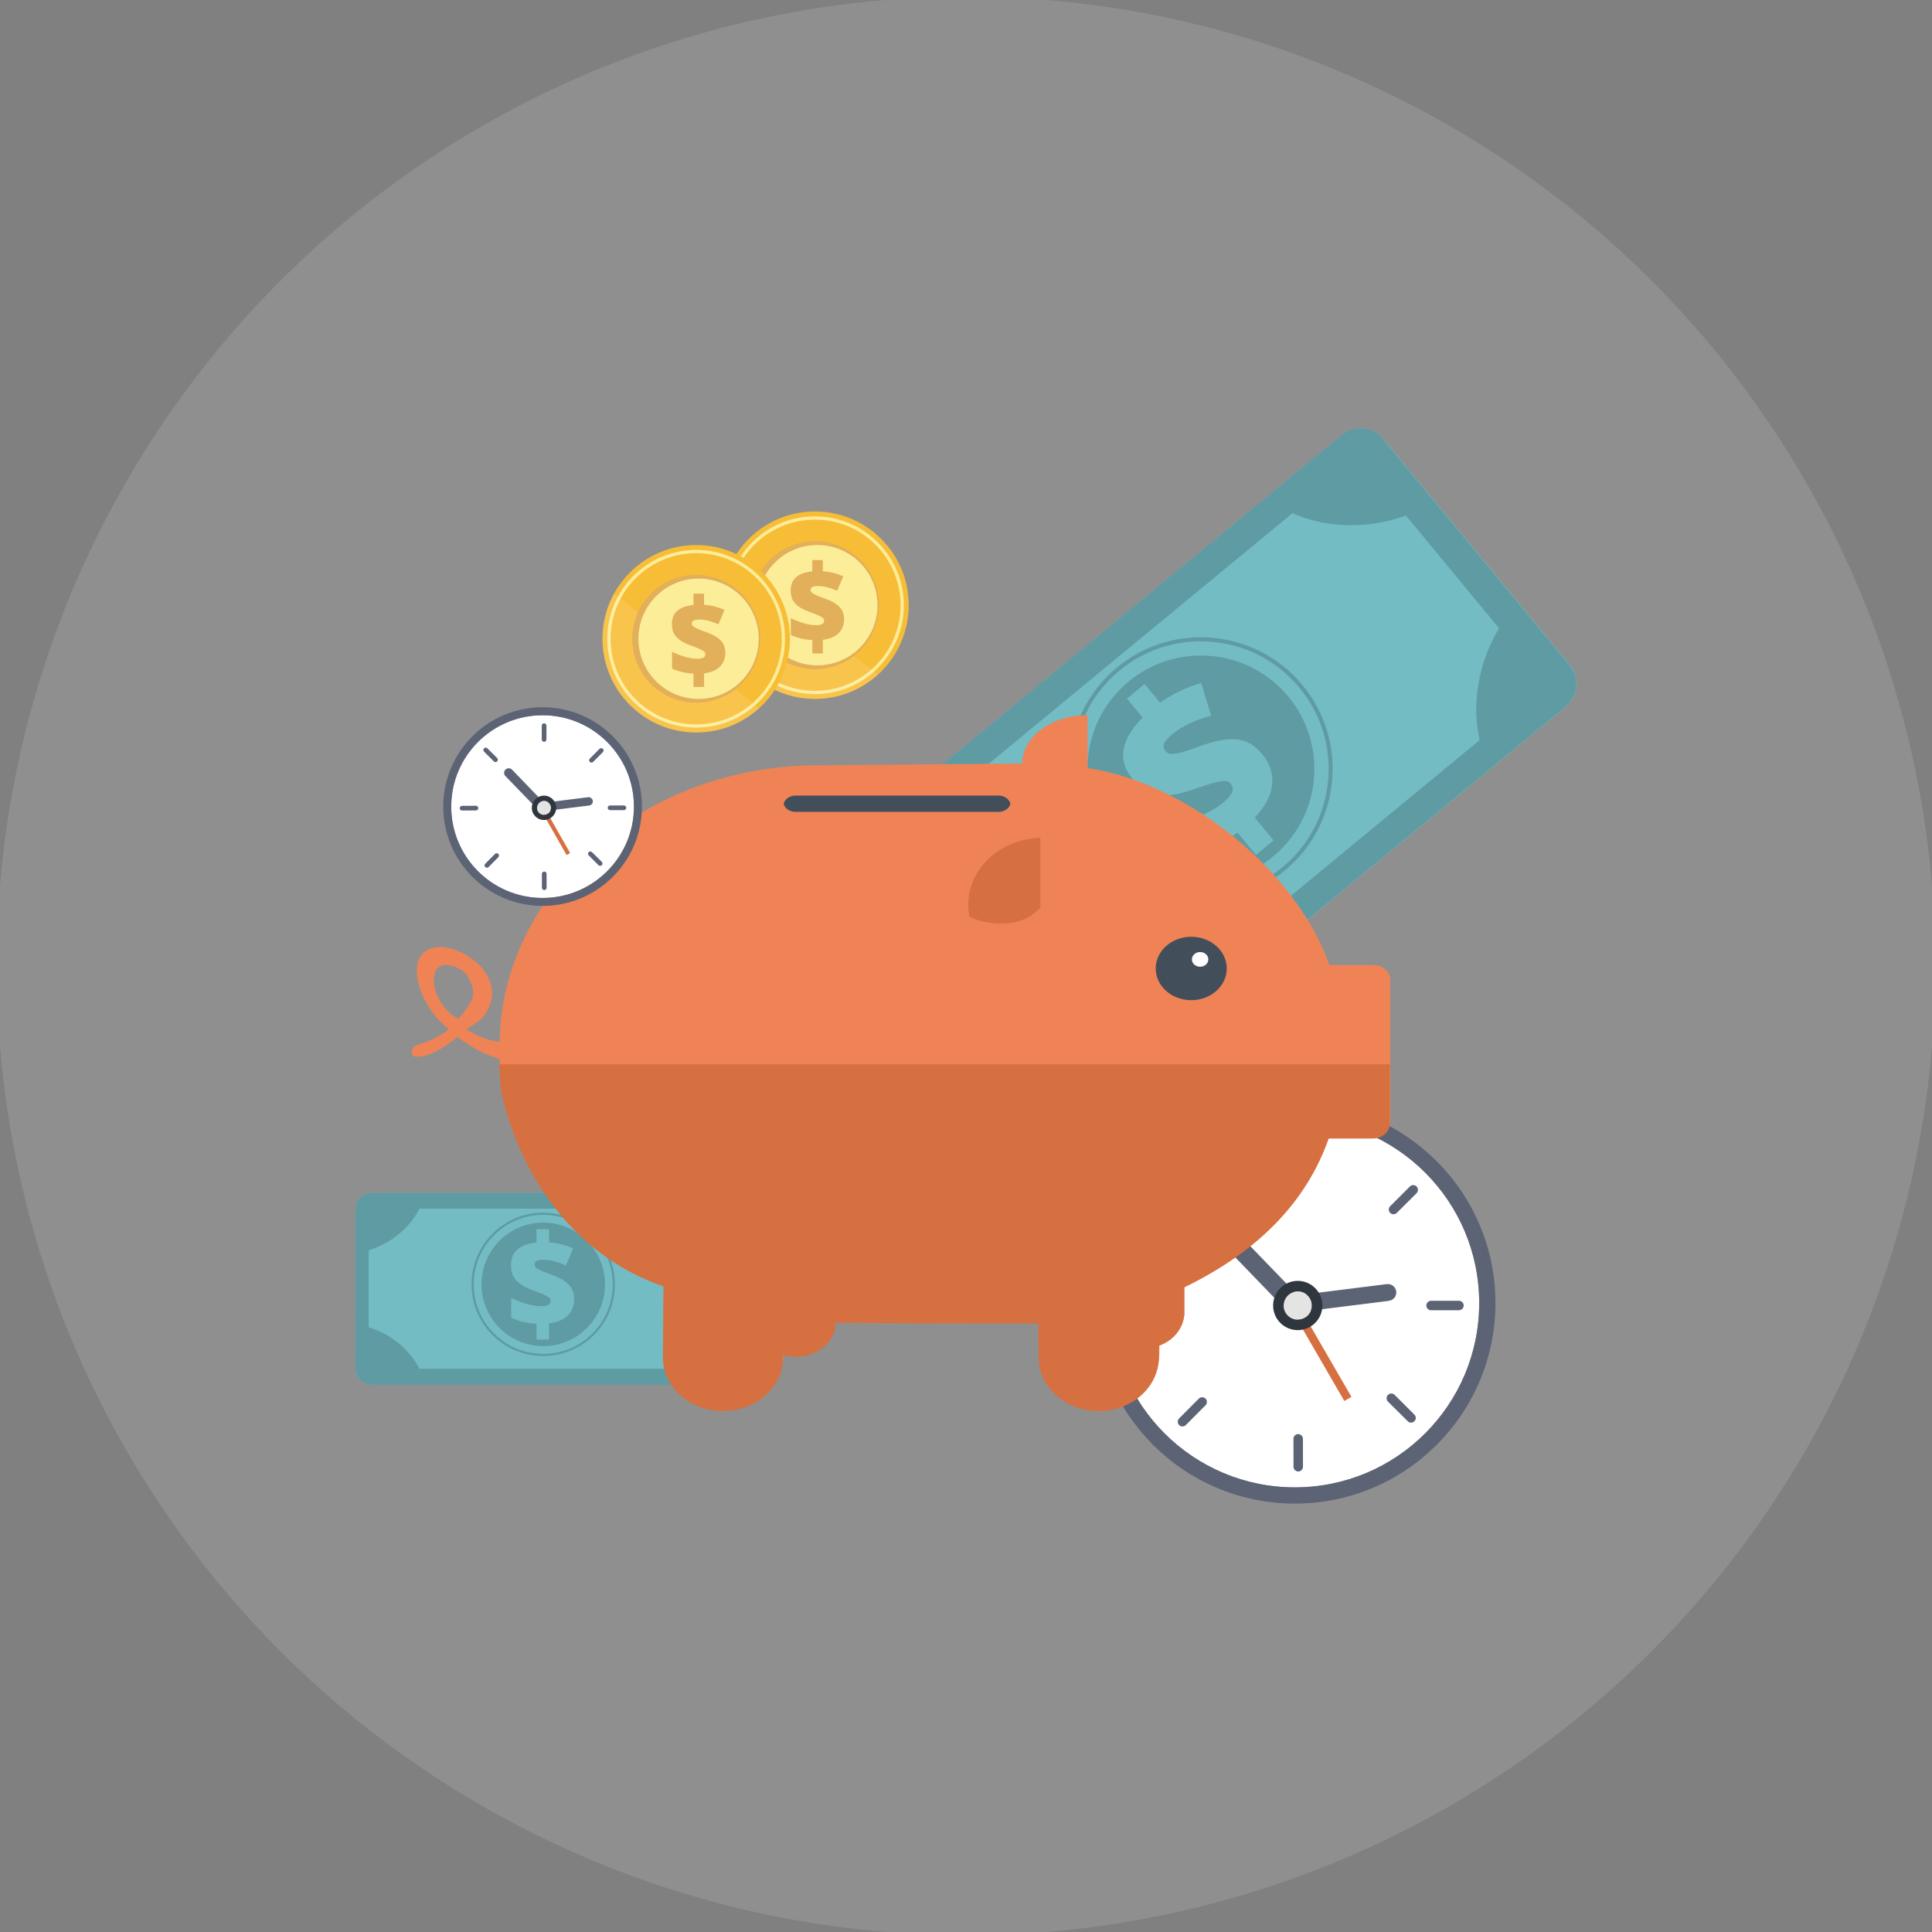 <?xml version="1.0" encoding="utf-8"?>
<!-- Generator: Adobe Illustrator 16.0.0, SVG Export Plug-In . SVG Version: 6.00 Build 0)  -->
<!DOCTYPE svg PUBLIC "-//W3C//DTD SVG 1.1//EN" "http://www.w3.org/Graphics/SVG/1.1/DTD/svg11.dtd">
<svg version="1.1" id="Layer_1" xmlns="http://www.w3.org/2000/svg" xmlns:xlink="http://www.w3.org/1999/xlink" x="0px" y="0px"
	 width="84.148px" height="84.148px" viewBox="0 0 84.148 84.148" enable-background="new 0 0 84.148 84.148" xml:space="preserve">
<rect x="0" y="0" width="84.148" height="84.148" fill="#808080" stroke="none"/>
<g>
	<circle opacity="0.22" fill="#C6C5C5" cx="42.074" cy="42.073" r="42.22"/>
	<g>
		<g>
			<circle fill="#F8BD36" cx="35.496" cy="26.359" r="4.082"/>
			<path fill="#FCED99" d="M35.496,22.49c-2.137,0-3.87,1.732-3.87,3.869c0,2.138,1.733,3.87,3.87,3.87s3.87-1.732,3.87-3.87
				C39.366,24.222,37.633,22.49,35.496,22.49z M35.496,30.09c-2.06,0-3.729-1.67-3.729-3.73c0-2.059,1.67-3.729,3.729-3.729
				s3.729,1.67,3.729,3.729C39.225,28.42,37.555,30.09,35.496,30.09z"/>
			<path opacity="0.11" fill="#FFFFFF" d="M31.92,24.391c-0.322,0.584-0.505,1.254-0.505,1.968c0,2.255,1.826,4.082,4.081,4.082
				c1.056,0,2.018-0.4,2.741-1.058L31.92,24.391z"/>
			<circle fill="#E2AF5B" cx="35.496" cy="26.359" r="2.786"/>
			<circle fill="#FCED99" cx="35.6" cy="26.359" r="2.621"/>
			<path fill="#E2AF5B" d="M35.379,27.878c-0.324-0.015-0.636-0.088-0.936-0.218v-0.736c0.171,0.087,0.356,0.159,0.558,0.218
				c0.201,0.06,0.379,0.087,0.531,0.087c0.125,0,0.217-0.014,0.277-0.045c0.057-0.029,0.086-0.081,0.086-0.151
				c0-0.049-0.021-0.09-0.062-0.125c-0.043-0.033-0.113-0.072-0.211-0.115c-0.099-0.043-0.232-0.095-0.398-0.155
				c-0.188-0.069-0.34-0.146-0.455-0.234c-0.115-0.086-0.199-0.183-0.251-0.29c-0.053-0.107-0.079-0.241-0.079-0.401
				c0-0.243,0.078-0.435,0.235-0.572c0.156-0.138,0.392-0.223,0.705-0.255v-0.492h0.46v0.488c0.294,0.016,0.59,0.089,0.889,0.217
				l-0.263,0.633c-0.311-0.139-0.589-0.208-0.837-0.208c-0.119,0-0.202,0.014-0.25,0.043c-0.049,0.027-0.072,0.071-0.072,0.127
				c0,0.049,0.018,0.09,0.053,0.121c0.035,0.032,0.094,0.067,0.181,0.106c0.085,0.04,0.204,0.085,0.356,0.137
				c0.311,0.108,0.531,0.233,0.666,0.374c0.135,0.14,0.202,0.319,0.202,0.54c0,0.249-0.079,0.45-0.236,0.605
				c-0.157,0.156-0.387,0.252-0.688,0.289v0.594h-0.46V27.878z"/>
		</g>
		<g>
			<circle fill="#F8BD36" cx="30.323" cy="27.821" r="4.082"/>
			<path fill="#FCED99" d="M30.322,23.951c-2.136,0-3.87,1.733-3.87,3.87c0,2.138,1.734,3.869,3.87,3.869
				c2.138,0,3.87-1.731,3.87-3.869C34.192,25.684,32.46,23.951,30.322,23.951z M30.322,31.551c-2.06,0-3.729-1.67-3.729-3.729
				s1.669-3.729,3.729-3.729s3.729,1.67,3.729,3.729S32.382,31.551,30.322,31.551z"/>
			<path opacity="0.11" fill="#FFFFFF" d="M26.747,25.852c-0.322,0.584-0.506,1.255-0.506,1.969c0,2.255,1.826,4.082,4.081,4.082
				c1.056,0,2.019-0.401,2.743-1.059L26.747,25.852z"/>
			<circle fill="#E2AF5B" cx="30.322" cy="27.821" r="2.786"/>
			<circle fill="#FCED99" cx="30.427" cy="27.821" r="2.62"/>
			<path fill="#E2AF5B" d="M30.206,29.338c-0.324-0.014-0.637-0.087-0.936-0.217v-0.736c0.171,0.087,0.357,0.16,0.558,0.219
				c0.201,0.059,0.378,0.088,0.531,0.088c0.126,0,0.217-0.015,0.276-0.046c0.058-0.03,0.087-0.081,0.087-0.152
				c0-0.048-0.021-0.091-0.062-0.124c-0.044-0.034-0.112-0.072-0.212-0.115c-0.098-0.043-0.23-0.095-0.397-0.156
				c-0.188-0.068-0.34-0.146-0.455-0.233s-0.199-0.184-0.252-0.29c-0.052-0.108-0.079-0.241-0.079-0.401
				c0-0.244,0.078-0.435,0.235-0.572s0.392-0.224,0.706-0.255v-0.493h0.459v0.488c0.295,0.016,0.592,0.089,0.891,0.217l-0.265,0.633
				c-0.31-0.139-0.589-0.209-0.837-0.209c-0.119,0-0.201,0.015-0.249,0.044s-0.073,0.071-0.073,0.128
				c0,0.049,0.019,0.089,0.053,0.12c0.035,0.032,0.095,0.068,0.182,0.107c0.086,0.039,0.205,0.084,0.356,0.136
				c0.31,0.109,0.53,0.234,0.666,0.375c0.135,0.139,0.202,0.319,0.202,0.539c0,0.249-0.08,0.45-0.236,0.606
				c-0.158,0.155-0.387,0.252-0.689,0.288v0.594h-0.459V29.338z"/>
		</g>
		<g>
			<circle fill="#FFFFFF" cx="56.397" cy="56.753" r="8.029"/>
			<path fill="#5B6375" d="M56.397,48.721c4.436,0,8.029,3.596,8.029,8.031c0,4.434-3.594,8.029-8.029,8.029
				c-4.434,0-8.029-3.596-8.029-8.029C48.368,52.317,51.964,48.721,56.397,48.721 M56.397,48.018c-0.594,0-1.186,0.059-1.76,0.176
				c-0.562,0.115-1.113,0.287-1.641,0.51c-0.518,0.219-1.018,0.488-1.484,0.805c-0.463,0.314-0.896,0.672-1.293,1.066
				c-0.393,0.395-0.752,0.83-1.066,1.293c-0.314,0.469-0.586,0.967-0.805,1.484c-0.223,0.527-0.395,1.08-0.51,1.641
				c-0.117,0.576-0.178,1.168-0.178,1.76c0,0.594,0.061,1.186,0.178,1.76c0.115,0.561,0.287,1.113,0.51,1.639
				c0.219,0.52,0.49,1.02,0.805,1.486c0.314,0.461,0.674,0.896,1.066,1.291c0.396,0.395,0.83,0.756,1.293,1.066
				c0.467,0.316,0.967,0.588,1.484,0.805c0.527,0.227,1.078,0.396,1.641,0.51c0.574,0.119,1.166,0.178,1.76,0.178
				c0.592,0,1.184-0.059,1.76-0.178c0.561-0.113,1.113-0.283,1.641-0.51c0.52-0.217,1.018-0.488,1.484-0.805
				c0.463-0.311,0.896-0.672,1.291-1.066c0.396-0.395,0.756-0.83,1.068-1.291c0.314-0.467,0.586-0.967,0.805-1.486
				c0.223-0.525,0.395-1.078,0.51-1.639c0.117-0.574,0.178-1.166,0.178-1.76c0-0.592-0.061-1.184-0.178-1.76
				c-0.115-0.561-0.287-1.113-0.51-1.641c-0.219-0.518-0.49-1.016-0.805-1.484c-0.312-0.463-0.672-0.898-1.068-1.293
				c-0.395-0.395-0.828-0.752-1.291-1.066c-0.467-0.316-0.965-0.586-1.484-0.805c-0.527-0.223-1.08-0.395-1.641-0.51
				C57.581,48.077,56.989,48.018,56.397,48.018L56.397,48.018z"/>
			
				<rect x="57.347" y="56.654" transform="matrix(0.866 -0.501 0.501 0.866 -21.783 36.734)" fill="#D67040" width="0.359" height="4.567"/>
			<path fill="#5B6375" d="M56.409,56.298L56.409,56.298L56.409,56.298c-0.002-0.002-0.002-0.002-0.002-0.004l-2.668-2.76
				c-0.076-0.092-0.189-0.15-0.314-0.15c-0.225,0-0.406,0.182-0.406,0.406c0,0.119,0.051,0.223,0.131,0.297l2.676,2.773
				c0.008,0.006,0.016,0.012,0.023,0.016c0.072,0.068,0.166,0.109,0.273,0.109c0.221,0,0.402-0.184,0.402-0.404
				C56.524,56.471,56.481,56.372,56.409,56.298z"/>
			<path fill="#5B6375" d="M60.399,55.93L60.399,55.93L60.399,55.93c-0.002,0-0.002,0-0.004,0l-3.467,0.434
				c-0.107,0.002-0.211,0.053-0.281,0.146c-0.121,0.164-0.088,0.393,0.076,0.516c0.088,0.064,0.191,0.086,0.289,0.068l3.48-0.436
				c0.008-0.002,0.016-0.004,0.023-0.008c0.088-0.014,0.17-0.061,0.227-0.137c0.123-0.164,0.088-0.391-0.074-0.514
				C60.589,55.94,60.491,55.919,60.399,55.93z"/>
			<g>
				<circle fill="#E3E4E3" cx="56.523" cy="56.862" r="0.616"/>
				<path fill="#2F363E" d="M56.524,56.245c0.34,0,0.615,0.277,0.615,0.617s-0.275,0.617-0.615,0.617s-0.617-0.277-0.617-0.617
					S56.184,56.245,56.524,56.245 M56.524,55.788c-0.592,0-1.074,0.482-1.074,1.074s0.482,1.072,1.074,1.072
					c0.59,0,1.072-0.48,1.072-1.072S57.114,55.788,56.524,55.788L56.524,55.788z"/>
			</g>
			<path fill="#5B6375" d="M56.53,51.057L56.53,51.057c-0.111,0-0.205-0.09-0.205-0.203v-1.217c0-0.111,0.094-0.203,0.205-0.203l0,0
				c0.113,0,0.207,0.092,0.207,0.203v1.217C56.737,50.968,56.643,51.057,56.53,51.057z"/>
			<path fill="#5B6375" d="M60.548,52.827L60.548,52.827c-0.078-0.08-0.08-0.211,0-0.291l0.861-0.861
				c0.078-0.078,0.209-0.078,0.289,0l0,0c0.08,0.08,0.08,0.211,0.002,0.293l-0.861,0.859C60.76,52.907,60.63,52.907,60.548,52.827z"
				/>
			<path fill="#5B6375" d="M62.124,56.862L62.124,56.862c0-0.111,0.092-0.205,0.205-0.207h1.215c0.113,0,0.207,0.094,0.207,0.205
				l0,0c0,0.115-0.092,0.207-0.207,0.207l-1.215,0.002C62.218,57.069,62.124,56.975,62.124,56.862z"/>
			<path fill="#5B6375" d="M60.452,60.755L60.452,60.755c0.08-0.08,0.211-0.08,0.291-0.002l0.861,0.861
				c0.08,0.078,0.08,0.209,0,0.287l0,0c-0.08,0.082-0.211,0.082-0.289,0.002l-0.863-0.857
				C60.374,60.966,60.374,60.835,60.452,60.755z"/>
			<path fill="#5B6375" d="M56.542,62.462L56.542,62.462c0.113,0,0.207,0.094,0.207,0.207l0.002,1.215
				c0,0.113-0.094,0.205-0.205,0.207l0,0c-0.113,0-0.207-0.094-0.207-0.207l-0.002-1.215C56.337,62.555,56.428,62.462,56.542,62.462
				z"/>
			<path fill="#5B6375" d="M52.507,60.915L52.507,60.915c0.078,0.08,0.078,0.213,0,0.291l-0.859,0.863
				c-0.078,0.078-0.209,0.08-0.291,0l0,0c-0.078-0.08-0.08-0.213,0-0.291l0.857-0.861C52.294,60.837,52.425,60.837,52.507,60.915z"
				/>
			<path fill="#5B6375" d="M50.745,56.885L50.745,56.885c0,0.115-0.092,0.207-0.205,0.207l-1.215,0.004
				c-0.113,0-0.207-0.092-0.207-0.205l0,0c0-0.113,0.092-0.205,0.205-0.205l1.215-0.004C50.651,56.682,50.745,56.774,50.745,56.885z
				"/>
			<path fill="#5B6375" d="M52.407,52.776L52.407,52.776c-0.08,0.082-0.211,0.082-0.291,0l-0.861-0.855
				c-0.08-0.08-0.08-0.209-0.002-0.291l0,0c0.08-0.078,0.211-0.08,0.291,0l0.863,0.854C52.485,52.565,52.487,52.696,52.407,52.776z"
				/>
		</g>
		<g>
			<path fill="#73BCC4" d="M60.264,19.133l8.102,9.82c0.021,0.026,0.043,0.055,0.062,0.082c0.385,0.551,0.289,1.316-0.238,1.752
				l-21.361,17.62c-0.527,0.438-1.299,0.387-1.766-0.1c-0.023-0.023-0.047-0.051-0.068-0.076l-8.102-9.82
				c-0.009-0.012-0.019-0.023-0.027-0.035c-0.428-0.553-0.341-1.35,0.203-1.799l21.361-17.62c0.545-0.449,1.342-0.383,1.805,0.143
				C60.245,19.11,60.257,19.121,60.264,19.133z"/>
			<path fill="#5E9BA3" d="M60.235,19.099c-0.463-0.525-1.26-0.592-1.805-0.143l-3.281,2.706l-14.8,12.207l-3.28,2.707
				c-0.544,0.449-0.631,1.246-0.203,1.799c0.009,0.012,0.019,0.023,0.027,0.035l2.223,2.695l3.654,4.43l0,0l2.225,2.695
				c0.01,0.012,0.018,0.023,0.029,0.033l0,0c0.012,0.016,0.025,0.029,0.039,0.043c0.002,0.002,0.004,0.004,0.004,0.004
				c0.002,0.002,0.006,0.004,0.008,0.008c0.012,0.012,0.023,0.025,0.037,0.037c0.006,0.006,0.008,0.008,0.012,0.012
				c0.012,0.01,0.023,0.021,0.035,0.031c0.006,0.006,0.01,0.008,0.016,0.012c0.012,0.01,0.021,0.018,0.031,0.025
				c0.008,0.006,0.016,0.01,0.021,0.016c0.01,0.008,0.02,0.016,0.029,0.021c0.008,0.006,0.016,0.012,0.023,0.016
				c0.01,0.004,0.02,0.012,0.029,0.018c0.008,0.006,0.016,0.01,0.023,0.016c0.01,0.006,0.018,0.01,0.029,0.016
				c0.008,0.006,0.018,0.01,0.027,0.014c0.008,0.006,0.016,0.012,0.025,0.016c0.01,0.006,0.02,0.008,0.027,0.012
				c0.01,0.006,0.02,0.01,0.029,0.014c0.008,0.004,0.018,0.01,0.027,0.012c0.01,0.006,0.02,0.01,0.027,0.012
				c0.01,0.006,0.02,0.008,0.031,0.014c0.008,0.002,0.018,0.006,0.027,0.008s0.02,0.006,0.029,0.01
				c0.01,0.002,0.018,0.006,0.027,0.008c0.01,0.004,0.021,0.006,0.029,0.01c0.01,0.002,0.02,0.004,0.029,0.006
				c0.012,0.002,0.021,0.006,0.031,0.008c0.01,0,0.02,0.002,0.027,0.004c0.01,0.002,0.021,0.002,0.031,0.006
				c0.01,0.002,0.02,0.002,0.027,0.004c0.012,0.002,0.021,0.004,0.033,0.004c0.01,0.002,0.02,0.002,0.029,0.004
				c0.01,0,0.021,0.002,0.031,0.002c0.01,0.002,0.018,0.002,0.027,0.002s0.021,0,0.031,0c0.012,0,0.02,0,0.029,0
				c0.012,0,0.021,0,0.031,0s0.02,0,0.029,0s0.021,0,0.031-0.002c0.01,0,0.02-0.002,0.031-0.002c0.01-0.002,0.018-0.002,0.029-0.004
				c0.01,0,0.021-0.002,0.029-0.004c0.01-0.002,0.02-0.002,0.031-0.004c0.008-0.004,0.02-0.004,0.029-0.006s0.02-0.004,0.029-0.004
				c0.01-0.004,0.02-0.006,0.031-0.008c0.008-0.002,0.02-0.004,0.027-0.008c0.012-0.004,0.02-0.006,0.031-0.01
				c0.01-0.002,0.02-0.004,0.029-0.008s0.02-0.006,0.029-0.008c0.01-0.004,0.02-0.008,0.029-0.01c0.01-0.006,0.02-0.008,0.029-0.012
				c0.01-0.006,0.018-0.008,0.027-0.012c0.01-0.006,0.021-0.01,0.031-0.016c0.008-0.004,0.016-0.008,0.025-0.012
				s0.02-0.008,0.029-0.014s0.018-0.01,0.025-0.014c0.012-0.006,0.021-0.014,0.031-0.02c0.008-0.002,0.018-0.006,0.025-0.012
				c0.01-0.006,0.02-0.014,0.031-0.021c0.008-0.004,0.014-0.008,0.021-0.012c0.012-0.008,0.023-0.018,0.035-0.025
				c0.006-0.006,0.012-0.008,0.018-0.012c0.016-0.012,0.033-0.027,0.051-0.041l0,0l0,0l3.281-2.705l14.799-12.211l3.281-2.704
				c0.016-0.014,0.031-0.027,0.049-0.043c0.006-0.004,0.01-0.01,0.014-0.014c0.01-0.011,0.021-0.02,0.031-0.03
				c0.006-0.006,0.012-0.012,0.018-0.019c0.01-0.009,0.018-0.018,0.027-0.027c0.006-0.006,0.012-0.014,0.018-0.021
				c0.008-0.009,0.016-0.018,0.023-0.027c0.006-0.008,0.012-0.015,0.018-0.022c0.008-0.009,0.014-0.018,0.021-0.027
				c0.004-0.007,0.01-0.015,0.016-0.023c0.006-0.008,0.014-0.018,0.02-0.026s0.01-0.017,0.016-0.024
				c0.006-0.01,0.012-0.02,0.018-0.028s0.008-0.017,0.014-0.025c0.006-0.01,0.012-0.019,0.016-0.028
				c0.004-0.008,0.01-0.017,0.014-0.025c0.006-0.01,0.01-0.02,0.014-0.028c0.004-0.01,0.01-0.019,0.014-0.027
				c0.004-0.01,0.008-0.02,0.012-0.028c0.004-0.01,0.008-0.019,0.012-0.028c0.004-0.009,0.008-0.019,0.012-0.028
				c0.002-0.01,0.006-0.02,0.01-0.028c0.002-0.01,0.006-0.021,0.01-0.029c0.002-0.011,0.006-0.02,0.008-0.029
				c0.004-0.009,0.006-0.02,0.01-0.028c0.002-0.011,0.004-0.021,0.008-0.029c0.002-0.011,0.004-0.02,0.006-0.03
				c0.002-0.01,0.004-0.02,0.006-0.029s0.004-0.02,0.006-0.029c0.002-0.011,0.004-0.021,0.004-0.03
				c0.002-0.01,0.004-0.02,0.004-0.03c0.002-0.01,0.002-0.02,0.004-0.03c0-0.01,0.002-0.02,0.002-0.029
				c0.002-0.01,0.002-0.02,0.002-0.03c0.002-0.01,0.002-0.02,0.002-0.029c0-0.011,0-0.021,0-0.03c0-0.011,0-0.021,0-0.031
				s0-0.02,0-0.03c0-0.01-0.002-0.02-0.002-0.029c0-0.011-0.002-0.021-0.002-0.03c-0.002-0.01-0.002-0.021-0.004-0.031
				c0-0.009-0.002-0.02-0.002-0.029c-0.002-0.011-0.004-0.02-0.006-0.03s-0.004-0.02-0.006-0.03c-0.002-0.009-0.004-0.02-0.006-0.03
				c-0.002-0.01-0.002-0.02-0.004-0.028c-0.002-0.011-0.006-0.021-0.008-0.032c-0.004-0.008-0.006-0.018-0.008-0.027
				c-0.004-0.01-0.006-0.021-0.01-0.031c-0.002-0.01-0.006-0.018-0.01-0.027c-0.002-0.011-0.008-0.021-0.012-0.032
				c-0.002-0.008-0.006-0.017-0.01-0.025c-0.004-0.011-0.006-0.021-0.012-0.033c-0.004-0.008-0.008-0.016-0.01-0.023
				c-0.006-0.012-0.012-0.023-0.018-0.035c-0.002-0.007-0.006-0.015-0.008-0.021c-0.008-0.012-0.014-0.024-0.021-0.036
				c-0.002-0.007-0.006-0.012-0.01-0.019c-0.006-0.013-0.014-0.026-0.023-0.039c-0.002-0.006-0.004-0.011-0.008-0.016
				c-0.01-0.015-0.02-0.029-0.029-0.045c-0.002-0.002-0.002-0.005-0.006-0.008c0-0.001,0-0.002-0.002-0.004
				c-0.012-0.017-0.023-0.031-0.035-0.047c0,0,0,0,0-0.001c-0.01-0.012-0.018-0.022-0.027-0.034l0,0l-2.223-2.694l-3.656-4.432
				l-2.223-2.694C60.257,19.121,60.245,19.11,60.235,19.099z M65.292,27.365c-0.281,0.466-0.516,0.982-0.688,1.54
				c-0.354,1.155-0.389,2.313-0.156,3.329L48.962,45.01c-0.955-0.424-2.098-0.611-3.299-0.48c-0.697,0.074-1.352,0.248-1.945,0.502
				l-3.926-4.76c0.361-0.533,0.656-1.143,0.861-1.812c0.357-1.158,0.391-2.32,0.156-3.336l15.482-12.771
				c0.955,0.422,2.1,0.61,3.305,0.481c0.58-0.062,1.131-0.194,1.641-0.382L65.292,27.365z"/>
			<path fill="#5E9BA3" d="M52.317,39.229c-0.186,0-0.371-0.01-0.559-0.027c-1.525-0.146-2.902-0.879-3.879-2.061
				c-2.012-2.439-1.664-6.062,0.777-8.075c2.439-2.013,6.062-1.665,8.074,0.775c0.975,1.182,1.432,2.674,1.285,4.198
				c-0.146,1.525-0.877,2.902-2.061,3.877C54.919,38.77,53.643,39.229,52.317,39.229z M52.302,27.932
				c-1.248,0-2.5,0.415-3.535,1.268c-1.146,0.946-1.855,2.282-1.996,3.761c-0.145,1.478,0.299,2.923,1.244,4.071
				c0.945,1.145,2.281,1.855,3.762,1.996c1.479,0.141,2.924-0.301,4.07-1.246s1.854-2.281,1.996-3.76s-0.299-2.924-1.246-4.07l0,0
				C55.499,28.621,53.905,27.932,52.302,27.932z"/>
			<circle fill="#5E9BA3" cx="52.306" cy="33.492" r="4.941"/>
			<path fill="#73BCC4" d="M53.901,36.264c-0.562,0.422-1.186,0.732-1.869,0.928l-1.018-1.232c0.408-0.092,0.82-0.227,1.238-0.406
				s0.754-0.375,1.01-0.586c0.209-0.174,0.342-0.326,0.4-0.459c0.055-0.131,0.035-0.256-0.064-0.373
				c-0.066-0.084-0.16-0.123-0.277-0.123c-0.117,0.002-0.289,0.035-0.512,0.1c-0.225,0.062-0.518,0.16-0.883,0.289
				c-0.41,0.143-0.771,0.221-1.084,0.236c-0.314,0.014-0.588-0.031-0.824-0.139s-0.465-0.295-0.686-0.562
				c-0.336-0.408-0.469-0.835-0.396-1.283c0.072-0.446,0.35-0.913,0.828-1.402l-0.68-0.824l0.77-0.635l0.674,0.817
				c0.516-0.379,1.113-0.668,1.791-0.865l0.432,1.424c-0.709,0.195-1.273,0.464-1.689,0.807c-0.197,0.164-0.318,0.303-0.359,0.418
				c-0.039,0.113-0.021,0.219,0.055,0.312c0.068,0.082,0.154,0.125,0.256,0.131c0.104,0.005,0.254-0.019,0.451-0.07
				c0.199-0.054,0.459-0.143,0.787-0.267c0.67-0.243,1.213-0.341,1.631-0.293s0.779,0.257,1.084,0.626
				c0.346,0.415,0.49,0.862,0.441,1.341c-0.049,0.477-0.301,0.955-0.756,1.434l0.82,0.996l-0.77,0.633L53.901,36.264z"/>
		</g>
		<g>
			<path fill="#73BCC4" d="M31.976,52.667l-0.001,6.932c0,0.018-0.001,0.037-0.002,0.055c-0.029,0.367-0.335,0.652-0.707,0.652
				l-15.073-0.002c-0.373,0-0.679-0.285-0.707-0.652c-0.001-0.018-0.002-0.037-0.002-0.055l0.001-6.932c0-0.006,0-0.014,0.001-0.023
				c0.012-0.379,0.325-0.684,0.708-0.684h15.072c0.385,0,0.697,0.307,0.709,0.686C31.975,52.653,31.976,52.661,31.976,52.667z"/>
			<path fill="#5E9BA3" d="M31.975,52.643c-0.012-0.379-0.324-0.686-0.709-0.686h-2.314H18.509h-2.314
				c-0.383,0-0.696,0.305-0.708,0.684c-0.001,0.01-0.001,0.018-0.001,0.023v1.902v3.127l0,0l-0.001,1.902
				c0,0.006,0.001,0.016,0.001,0.023l0,0c0,0.012,0.001,0.021,0.001,0.031c0,0,0.001,0.002,0.001,0.004s0,0.002,0.001,0.004
				c0,0.012,0.001,0.021,0.003,0.029c0,0.002,0,0.006,0,0.01c0.002,0.008,0.004,0.016,0.004,0.025
				c0.002,0.004,0.002,0.008,0.003,0.012c0.001,0.008,0.003,0.014,0.005,0.021c0.001,0.004,0.002,0.008,0.003,0.014
				c0.002,0.006,0.003,0.014,0.005,0.02c0.002,0.002,0.004,0.008,0.004,0.014c0.002,0.006,0.004,0.012,0.006,0.018
				s0.004,0.01,0.006,0.014c0.002,0.006,0.004,0.012,0.006,0.018c0.002,0.004,0.004,0.01,0.006,0.016s0.005,0.008,0.007,0.014
				s0.005,0.012,0.007,0.016c0.002,0.006,0.004,0.01,0.008,0.016c0.002,0.004,0.004,0.01,0.007,0.014
				c0.003,0.006,0.006,0.012,0.009,0.016c0.002,0.004,0.006,0.01,0.008,0.016c0.002,0.002,0.005,0.006,0.008,0.012
				c0.004,0.004,0.006,0.01,0.01,0.016c0.002,0.004,0.005,0.008,0.009,0.014c0.003,0.004,0.007,0.01,0.009,0.014
				c0.005,0.006,0.008,0.01,0.01,0.012c0.004,0.006,0.008,0.01,0.012,0.014c0.003,0.004,0.007,0.01,0.01,0.012
				c0.004,0.006,0.008,0.01,0.011,0.014c0.004,0.004,0.007,0.008,0.011,0.012s0.008,0.008,0.012,0.012
				c0.004,0.006,0.008,0.008,0.012,0.014c0.004,0.004,0.007,0.006,0.012,0.01c0.004,0.004,0.008,0.008,0.012,0.012
				s0.008,0.008,0.013,0.01c0.003,0.006,0.007,0.008,0.012,0.012c0.004,0.004,0.009,0.008,0.013,0.01
				c0.004,0.004,0.01,0.006,0.014,0.01s0.009,0.008,0.014,0.012c0.004,0.002,0.008,0.006,0.013,0.008
				c0.005,0.004,0.01,0.008,0.015,0.01c0.004,0.002,0.008,0.004,0.014,0.008c0.004,0.002,0.01,0.006,0.014,0.008
				c0.005,0.004,0.01,0.006,0.014,0.01c0.006,0.002,0.01,0.006,0.016,0.008c0.004,0.004,0.01,0.004,0.014,0.008
				c0.006,0.002,0.012,0.004,0.016,0.006c0.006,0.002,0.012,0.004,0.016,0.008c0.005,0,0.011,0.004,0.016,0.006
				c0.006,0.002,0.01,0.004,0.016,0.006s0.01,0.004,0.015,0.006c0.006,0.002,0.011,0.004,0.017,0.006s0.011,0.004,0.016,0.006
				c0.006,0.002,0.012,0.004,0.018,0.004c0.006,0.002,0.01,0.004,0.015,0.006c0.007,0,0.013,0.002,0.019,0.004
				c0.006,0,0.01,0.002,0.016,0.004c0.006,0,0.012,0,0.019,0.002c0.005,0.002,0.011,0.002,0.015,0.004c0.007,0,0.014,0,0.02,0
				s0.01,0.002,0.016,0.002s0.015,0.002,0.021,0.002c0.004,0,0.008,0,0.013,0c0.011,0,0.024,0,0.035,0l0,0l0,0h2.314l10.444,0.002
				h2.314c0.012,0,0.023,0,0.035,0c0.004-0.002,0.008-0.002,0.012-0.002c0.008,0,0.016,0,0.023,0c0.004,0,0.01-0.002,0.014-0.002
				c0.006-0.002,0.014-0.002,0.021-0.002c0.005,0,0.01,0,0.015-0.002c0.006-0.002,0.014-0.002,0.019-0.004
				c0.006,0,0.011-0.002,0.015-0.002c0.007-0.002,0.013-0.004,0.02-0.006c0.004,0,0.01-0.002,0.016-0.004
				c0.005-0.002,0.011-0.002,0.018-0.004c0.004-0.002,0.009-0.004,0.014-0.006c0.006-0.002,0.012-0.004,0.017-0.006
				c0.006-0.002,0.011-0.004,0.017-0.006c0.005-0.002,0.01-0.004,0.016-0.006s0.009-0.006,0.015-0.008
				c0.005-0.002,0.011-0.004,0.016-0.006c0.005-0.004,0.009-0.004,0.015-0.006c0.005-0.004,0.01-0.006,0.016-0.008
				c0.004-0.004,0.01-0.006,0.014-0.008c0.006-0.004,0.01-0.006,0.015-0.01c0.005-0.002,0.009-0.006,0.014-0.008
				c0.005-0.004,0.01-0.008,0.015-0.008c0.004-0.004,0.009-0.006,0.014-0.01c0.004-0.004,0.01-0.006,0.014-0.01
				s0.009-0.008,0.012-0.01c0.006-0.004,0.01-0.008,0.015-0.01c0.005-0.004,0.009-0.006,0.013-0.01s0.008-0.008,0.014-0.012
				c0.003-0.004,0.007-0.008,0.012-0.01c0.004-0.006,0.008-0.008,0.012-0.012s0.008-0.006,0.012-0.012
				c0.004-0.004,0.008-0.008,0.012-0.012c0.003-0.004,0.008-0.008,0.012-0.012s0.006-0.01,0.01-0.012
				c0.004-0.004,0.008-0.008,0.012-0.012s0.006-0.01,0.01-0.014s0.006-0.01,0.01-0.014c0.004-0.002,0.007-0.008,0.01-0.012
				s0.006-0.01,0.01-0.014c0.004-0.006,0.006-0.01,0.009-0.016c0.003-0.004,0.007-0.008,0.009-0.014
				c0.004-0.004,0.007-0.01,0.01-0.014c0.002-0.004,0.006-0.01,0.008-0.014c0.004-0.006,0.005-0.012,0.008-0.016
				c0.003-0.006,0.006-0.01,0.008-0.014c0.002-0.006,0.004-0.01,0.008-0.016c0.002-0.006,0.004-0.01,0.006-0.016
				c0.003-0.004,0.005-0.008,0.007-0.014c0.003-0.006,0.005-0.012,0.005-0.016c0.004-0.006,0.006-0.012,0.007-0.018
				c0.003-0.004,0.004-0.01,0.006-0.014c0.002-0.006,0.004-0.012,0.005-0.02c0.002-0.004,0.004-0.01,0.004-0.012
				c0.002-0.008,0.004-0.014,0.006-0.021c0.001-0.004,0.003-0.008,0.003-0.014c0.002-0.006,0.004-0.012,0.005-0.021
				c0.001-0.002,0.002-0.008,0.002-0.01c0.002-0.01,0.004-0.018,0.004-0.025c0-0.004,0.002-0.008,0.002-0.012
				c0.002-0.006,0.002-0.018,0.004-0.027c0-0.002,0-0.004,0-0.004c0-0.002,0-0.004,0-0.004c0-0.01,0.001-0.02,0.001-0.031h0.001
				c0-0.01,0-0.018,0-0.023l0,0v-1.902v-3.127l0.001-1.902C31.976,52.661,31.975,52.653,31.975,52.643z M31.235,57.866
				c-0.279,0.098-0.556,0.232-0.822,0.408c-0.549,0.363-0.965,0.838-1.219,1.344l-10.928-0.002c-0.255-0.506-0.67-0.979-1.221-1.344
				c-0.318-0.209-0.652-0.363-0.988-0.461v-3.359c0.336-0.098,0.672-0.254,0.99-0.463c0.551-0.363,0.967-0.838,1.221-1.346h10.924
				c0.256,0.508,0.67,0.984,1.221,1.348c0.267,0.174,0.543,0.311,0.822,0.408V57.866z"/>
			<path fill="#5E9BA3" d="M21.677,58.352c-0.077-0.064-0.153-0.133-0.226-0.205c-0.59-0.588-0.914-1.373-0.914-2.209
				c0-1.721,1.4-3.121,3.123-3.121c1.721,0,3.121,1.4,3.121,3.123c0,0.834-0.324,1.619-0.914,2.209
				c-0.59,0.588-1.374,0.912-2.207,0.912C22.928,59.061,22.235,58.813,21.677,58.352z M25.585,53.602
				c-0.523-0.43-1.193-0.689-1.924-0.689c-0.809,0-1.569,0.314-2.142,0.887c-0.571,0.57-0.886,1.332-0.886,2.139
				c0,0.811,0.313,1.57,0.886,2.143c0.572,0.57,1.332,0.887,2.142,0.887c0.807,0,1.568-0.314,2.141-0.887s0.887-1.33,0.887-2.141
				l0,0C26.688,55.001,26.259,54.159,25.585,53.602z"/>
			<circle fill="#5E9BA3" cx="23.661" cy="55.939" r="2.689"/>
			<path fill="#73BCC4" d="M23.369,57.657c-0.382-0.018-0.751-0.104-1.106-0.26v-0.869c0.203,0.104,0.424,0.189,0.662,0.26
				c0.236,0.068,0.446,0.102,0.627,0.102c0.147,0,0.256-0.016,0.325-0.051c0.069-0.037,0.104-0.098,0.104-0.182
				c0-0.057-0.025-0.105-0.075-0.146c-0.05-0.039-0.134-0.086-0.249-0.137c-0.116-0.051-0.273-0.111-0.472-0.182
				c-0.222-0.082-0.401-0.176-0.536-0.277c-0.137-0.104-0.236-0.217-0.299-0.344s-0.094-0.283-0.092-0.473
				c0-0.291,0.092-0.516,0.277-0.678s0.463-0.264,0.834-0.301v-0.584h0.543v0.578c0.348,0.018,0.698,0.105,1.052,0.256l-0.313,0.748
				c-0.365-0.164-0.693-0.246-0.988-0.246c-0.139,0-0.237,0.016-0.295,0.051c-0.056,0.033-0.085,0.084-0.085,0.15
				c0,0.059,0.021,0.105,0.062,0.145c0.041,0.037,0.113,0.078,0.214,0.123c0.103,0.047,0.242,0.102,0.423,0.164
				c0.365,0.129,0.627,0.277,0.786,0.441c0.159,0.166,0.238,0.377,0.238,0.637c0,0.295-0.093,0.535-0.279,0.719
				c-0.187,0.182-0.457,0.295-0.813,0.34v0.701h-0.544V57.657z"/>
		</g>
		<g>
			<path fill="#AE4441" d="M44.018,35.001c0,0.045-0.004,0.088-0.01,0.131c-0.053-0.275-0.262-0.48-0.514-0.48h-8.85
				c-0.146,0-0.277,0.07-0.373,0.18c-0.069,0.08-0.119,0.184-0.141,0.301c-0.008-0.043-0.012-0.086-0.012-0.131
				c0-0.168,0.059-0.32,0.152-0.432c0.096-0.111,0.227-0.178,0.373-0.178h8.85C43.784,34.391,44.018,34.665,44.018,35.001z"/>
			<path fill="#EF8355" d="M23.426,44.491c-0.118,0.568-1.235,1.51-3.13,0.336c0.33-0.191,0.74-0.389,0.996-0.932l0,0
				c0.318-0.695,0.063-1.373-0.407-1.854c-0.409-0.418-1.043-0.742-1.619-0.791c-1.796-0.059-1.147,2.318,0.05,3.375l0.07,0.061
				c0.062,0.059,0.113,0.104,0.158,0.143c-0.277,0.238-0.77,0.52-1.328,0.668c-0.173,0.043-0.297,0.205-0.279,0.385
				c0,0,0,0.002,0,0.006c0.008,0.064,0.059,0.119,0.125,0.127c0.203,0.035,0.801,0.023,1.861-0.857
				c0.758,0.59,1.715,1.055,2.49,1.039c0.82-0.02,1.688-0.432,1.836-1.367L23.426,44.491z M19.928,42.153
				c0.203,0.09,0.375,0.242,0.482,0.438c0.062,0.113,0.112,0.236,0.15,0.342c0.084,0.232,0.063,0.486-0.056,0.701
				c-0.249,0.451-0.551,0.746-0.551,0.746C18.661,43.677,18.434,41.481,19.928,42.153z"/>
			<path fill="#EF8355" d="M60.333,42.233c-0.133-0.119-0.318-0.193-0.521-0.193h-1.91c-0.002-0.006-0.006-0.012-0.008-0.021
				c-1.441-4.1-6.068-7.756-10.158-8.504c-0.121-0.023-0.244-0.045-0.369-0.062v-2.305h-0.01c-0.012,0-0.023,0-0.033,0.001
				c-1.549,0.018-2.799,0.953-2.799,2.104l-8.91,0.08c-6.45,0-11.876,3.928-13.439,9.254c-0.191,0.646-0.595,2.236-0.34,4.771
				c0,0,1.064,6.488,7.078,8.572l-0.024,3.102l0,0c0.007,1.287,1.175,2.328,2.617,2.328c1.44,0,2.61-1.041,2.616-2.328h0.001l0,0
				l-0.009-1.549c0.49,0.051,10.926,0.068,11.129,0.061l0.01,1.488l0,0c0.008,1.287,1.178,2.328,2.619,2.328
				c1.439,0,2.609-1.041,2.615-2.328l0,0l0,0h0.006l0.01-2.568c3.502-1.457,6.205-3.637,7.383-6.969
				c0.002-0.002,0.002-0.002,0.002-0.002h1.924c0.408,0,0.738-0.297,0.738-0.66v-6.135C60.55,42.516,60.468,42.352,60.333,42.233z"
				/>
			<path fill="#D67040" d="M45.311,36.489v3.1c-0.033-0.154-0.385,0.67-1.785,0.637c-0.473-0.01-0.916-0.109-1.3-0.299
				c-0.036-0.174-0.054-0.35-0.054-0.529C42.173,37.825,43.567,36.544,45.311,36.489z"/>
			<ellipse fill="#434E5B" cx="51.884" cy="42.182" rx="1.547" ry="1.381"/>
			<ellipse fill="#FFFFFF" cx="52.271" cy="41.786" rx="0.358" ry="0.32"/>
			<path fill="#EF8355" d="M60.55,42.692v6.131c0,0.365-0.33,0.66-0.738,0.66h-1.924c0,0.002,0,0.002-0.002,0.002
				c-1.391-0.545-2.387-2.014-2.387-3.736c0-1.727,1-3.195,2.395-3.738c0.002,0.008,0.006,0.014,0.008,0.021h1.91
				c0.203,0,0.389,0.072,0.521,0.191C60.468,42.344,60.55,42.509,60.55,42.692z"/>
			<path fill="#434E5B" d="M44.009,35.007L44.009,35.007c-0.053,0.203-0.262,0.354-0.514,0.354h-8.85
				c-0.253,0-0.463-0.15-0.514-0.354l0,0c0.021-0.086,0.071-0.162,0.141-0.223c0.096-0.08,0.227-0.133,0.373-0.133h8.85
				C43.747,34.651,43.956,34.803,44.009,35.007z"/>
			<path fill="#D67040" d="M36.427,57.089c0,0-0.045,0.805-0.08,0.904c-0.223,0.643-0.893,1.105-1.684,1.105
				s-1.459-0.463-1.681-1.105c-0.037-0.1-0.062-0.207-0.073-0.318l0.137-0.15l0.604-1.193
				C35.098,57.014,34.729,56.903,36.427,57.089z"/>
			<path fill="#D67040" d="M51.589,55.87v1.434h-0.008c-0.086,0.799-0.838,1.424-1.754,1.424s-1.67-0.625-1.754-1.424L47.28,57.2
				l1.793-1.432C51.663,55.509,51.589,55.87,51.589,55.87z"/>
			<path fill="#D67040" d="M60.532,46.354v2.578c0,0.365-0.328,0.658-0.738,0.658h-1.922c0,0.002,0,0.002-0.002,0.004
				c-1.178,3.332-3.879,5.512-7.383,6.971l-0.008,2.566h-0.008v0.002l0,0c-0.008,1.287-1.176,2.326-2.617,2.326
				s-2.609-1.039-2.617-2.326l0,0l-0.01-1.49c-0.203,0.01-10.639-0.012-11.129-0.059l0.01,1.547v0.002h-0.002
				c-0.007,1.287-1.176,2.326-2.617,2.326s-2.609-1.039-2.617-2.326l0,0l0.025-3.105c-6.014-2.08-7.078-8.568-7.078-8.568
				c-0.039-0.393-0.062-0.76-0.073-1.105H60.532z"/>
		</g>
		<g>
			<circle fill="#FFFFFF" cx="23.632" cy="35.132" r="3.979"/>
			<path fill="#5B6375" d="M23.632,31.152c2.197,0,3.979,1.782,3.979,3.979s-1.781,3.979-3.979,3.979s-3.979-1.781-3.979-3.979
				S21.434,31.152,23.632,31.152 M23.632,30.803c-0.293,0-0.586,0.029-0.871,0.088c-0.278,0.057-0.552,0.142-0.813,0.252
				c-0.257,0.108-0.504,0.243-0.735,0.399c-0.229,0.155-0.444,0.332-0.641,0.528c-0.195,0.195-0.373,0.411-0.528,0.64
				c-0.155,0.232-0.29,0.479-0.399,0.735c-0.109,0.262-0.195,0.535-0.252,0.812c-0.059,0.285-0.088,0.578-0.088,0.873
				c0,0.291,0.029,0.586,0.088,0.871c0.057,0.277,0.143,0.551,0.252,0.812c0.109,0.258,0.244,0.504,0.399,0.736
				c0.155,0.229,0.333,0.443,0.528,0.641c0.196,0.193,0.411,0.373,0.641,0.527c0.231,0.156,0.479,0.291,0.735,0.4
				c0.262,0.109,0.535,0.195,0.812,0.252c0.286,0.057,0.579,0.088,0.872,0.088s0.587-0.031,0.871-0.088
				c0.279-0.057,0.553-0.143,0.813-0.252c0.257-0.109,0.505-0.244,0.735-0.4c0.229-0.154,0.444-0.334,0.641-0.527
				c0.196-0.197,0.374-0.412,0.529-0.641c0.156-0.232,0.289-0.479,0.398-0.736c0.111-0.262,0.195-0.535,0.252-0.812
				c0.059-0.285,0.088-0.58,0.088-0.871c0-0.295-0.029-0.588-0.088-0.873c-0.057-0.277-0.141-0.551-0.252-0.812
				c-0.109-0.256-0.242-0.503-0.398-0.735c-0.155-0.229-0.333-0.444-0.529-0.64c-0.196-0.196-0.411-0.373-0.641-0.528
				c-0.23-0.156-0.479-0.291-0.735-0.399c-0.261-0.11-0.534-0.195-0.813-0.252C24.219,30.833,23.925,30.803,23.632,30.803
				L23.632,30.803z"/>
			
				<rect x="24.103" y="35.083" transform="matrix(0.869 -0.495 0.495 0.869 -14.753 16.721)" fill="#D67040" width="0.178" height="2.262"/>
			<path fill="#5B6375" d="M23.637,34.905L23.637,34.905L23.637,34.905c-0.002,0-0.002,0-0.002,0l-1.32-1.369
				c-0.039-0.045-0.095-0.074-0.157-0.074c-0.11,0-0.202,0.09-0.202,0.201c0,0.059,0.025,0.111,0.066,0.148l1.327,1.373
				c0.003,0.002,0.007,0.006,0.011,0.008c0.035,0.033,0.082,0.053,0.135,0.053c0.11,0,0.199-0.09,0.199-0.199
				C23.694,34.991,23.673,34.942,23.637,34.905z"/>
			<path fill="#5B6375" d="M25.614,34.723L25.614,34.723L25.614,34.723c0,0,0,0-0.002,0l-1.717,0.215
				c-0.054,0.002-0.105,0.025-0.139,0.072c-0.062,0.08-0.045,0.195,0.037,0.256c0.043,0.031,0.094,0.041,0.143,0.033l1.725-0.215
				c0.004,0,0.008-0.002,0.012-0.004c0.044-0.006,0.084-0.031,0.112-0.068c0.06-0.08,0.043-0.195-0.038-0.254
				C25.708,34.727,25.661,34.718,25.614,34.723z"/>
			<g>
				<circle fill="#E3E4E3" cx="23.694" cy="35.184" r="0.306"/>
				<path fill="#2F363E" d="M23.694,34.88c0.169,0,0.306,0.137,0.306,0.305c0,0.17-0.137,0.307-0.306,0.307
					s-0.306-0.137-0.306-0.307C23.388,35.016,23.525,34.88,23.694,34.88 M23.694,34.653c-0.292,0-0.531,0.238-0.531,0.531
					s0.239,0.531,0.531,0.531c0.293,0,0.531-0.238,0.531-0.531S23.987,34.653,23.694,34.653L23.694,34.653z"/>
			</g>
			<path fill="#5B6375" d="M23.698,32.31L23.698,32.31c-0.057,0-0.102-0.046-0.102-0.102v-0.602c0-0.057,0.045-0.102,0.102-0.102
				l0,0c0.055,0,0.102,0.045,0.102,0.102v0.602C23.8,32.264,23.753,32.31,23.698,32.31z"/>
			<path fill="#5B6375" d="M25.688,33.185L25.688,33.185c-0.039-0.038-0.039-0.104,0-0.143l0.426-0.427
				c0.04-0.039,0.104-0.039,0.145,0l0,0c0.039,0.039,0.039,0.104,0,0.144l-0.426,0.426C25.794,33.226,25.729,33.226,25.688,33.185z"
				/>
			<path fill="#5B6375" d="M26.469,35.186L26.469,35.186c0-0.057,0.045-0.104,0.102-0.104h0.602c0.057,0,0.103,0.045,0.103,0.102
				l0,0c0,0.057-0.046,0.102-0.103,0.102h-0.602C26.514,35.286,26.469,35.241,26.469,35.186z"/>
			<path fill="#5B6375" d="M25.641,37.114L25.641,37.114c0.039-0.039,0.104-0.039,0.144,0l0.427,0.424
				c0.039,0.041,0.039,0.105,0,0.145l0,0c-0.039,0.039-0.104,0.039-0.144,0l-0.427-0.426C25.601,37.218,25.601,37.153,25.641,37.114
				z"/>
			<path fill="#5B6375" d="M23.704,37.96L23.704,37.96c0.056,0,0.102,0.047,0.102,0.102l0.001,0.602
				c0,0.059-0.046,0.102-0.103,0.102l0,0c-0.055,0-0.101-0.043-0.101-0.1l-0.001-0.604C23.602,38.007,23.647,37.96,23.704,37.96z"/>
			<path fill="#5B6375" d="M21.704,37.192L21.704,37.192c0.039,0.041,0.039,0.105,0,0.145l-0.425,0.428
				c-0.04,0.039-0.104,0.039-0.144,0l0,0c-0.041-0.039-0.041-0.104-0.002-0.143l0.425-0.428
				C21.598,37.153,21.663,37.153,21.704,37.192z"/>
			<path fill="#5B6375" d="M20.831,35.196L20.831,35.196c0,0.057-0.045,0.104-0.102,0.104l-0.602,0.002
				c-0.057,0-0.103-0.045-0.103-0.102l0,0c0-0.057,0.046-0.102,0.103-0.102l0.602-0.002C20.785,35.096,20.831,35.141,20.831,35.196z
				"/>
			<path fill="#5B6375" d="M21.655,33.162L21.655,33.162c-0.039,0.039-0.105,0.039-0.145,0l-0.427-0.424
				c-0.04-0.041-0.04-0.104,0-0.145l0,0c0.039-0.041,0.103-0.041,0.144-0.001l0.428,0.425
				C21.694,33.056,21.694,33.121,21.655,33.162z"/>
		</g>
	</g>
</g>
</svg>
